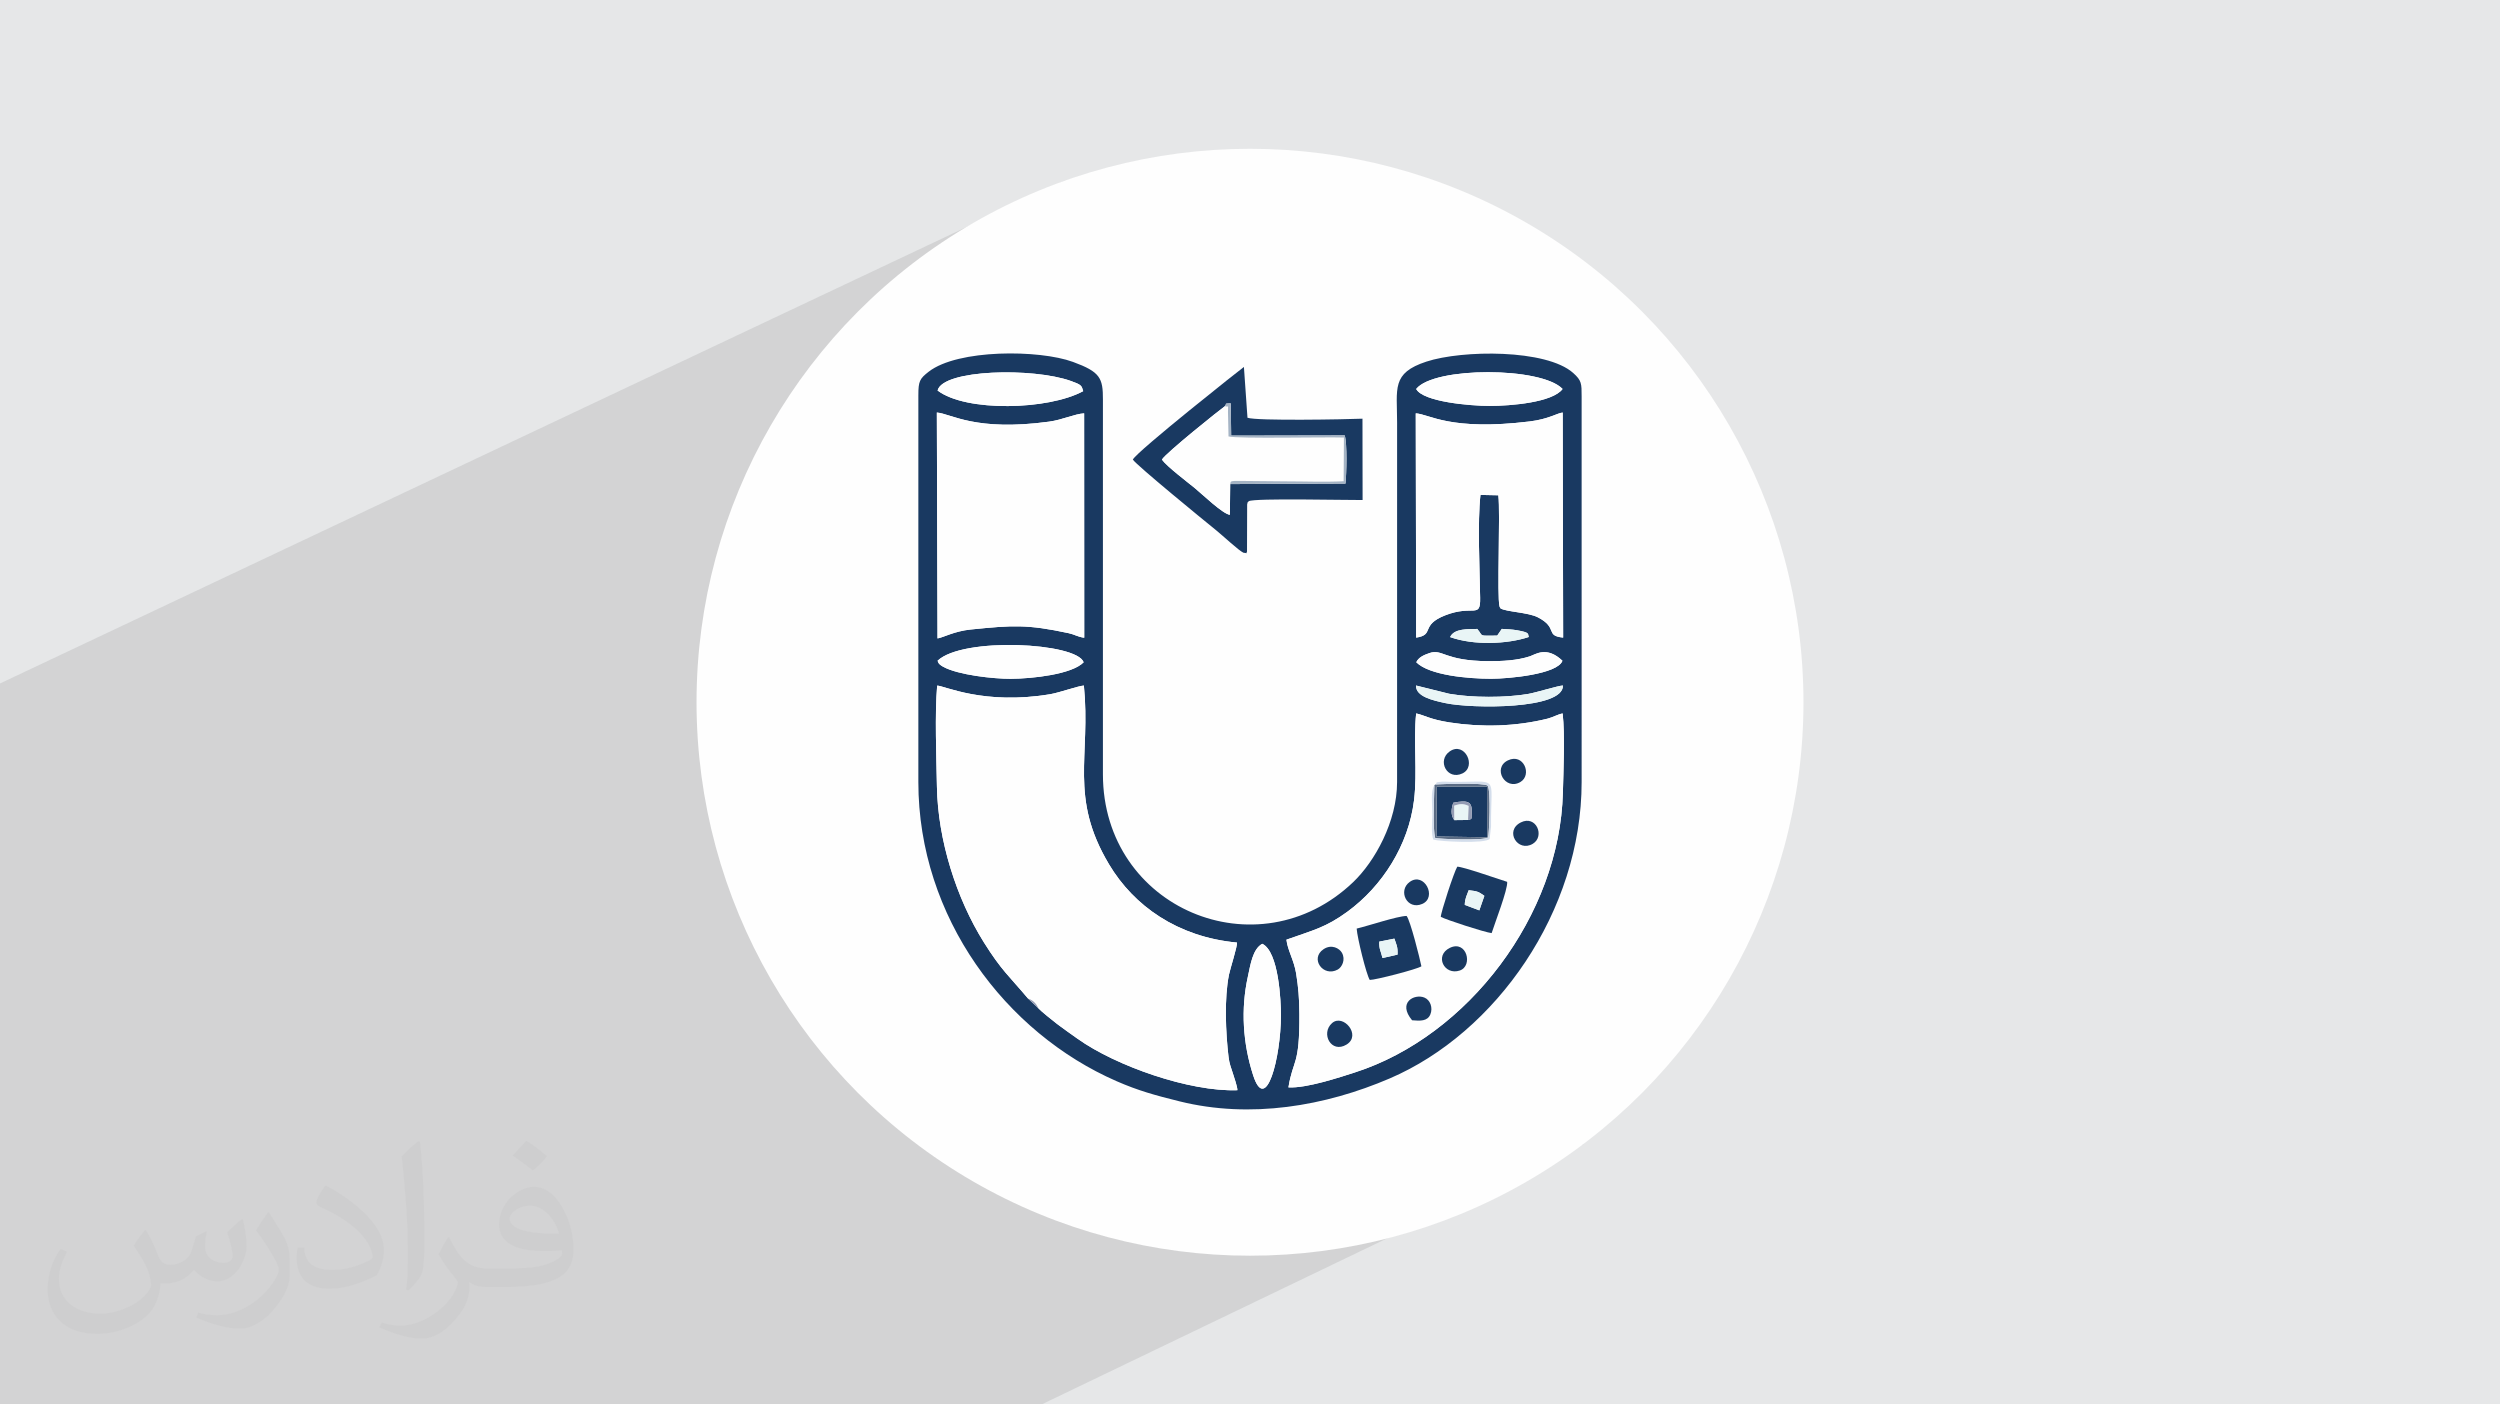 <?xml version="1.0" encoding="UTF-8"?>
<!DOCTYPE svg PUBLIC "-//W3C//DTD SVG 1.0//EN" "http://www.w3.org/TR/2001/REC-SVG-20010904/DTD/svg10.dtd">
<!-- Creator: CorelDRAW -->
<svg xmlns="http://www.w3.org/2000/svg" xml:space="preserve" width="94.192mm" height="52.917mm" version="1.0" style="shape-rendering:geometricPrecision; text-rendering:geometricPrecision; image-rendering:optimizeQuality; fill-rule:evenodd; clip-rule:evenodd"
viewBox="0 0 9404.92 5283.66"
 xmlns:xlink="http://www.w3.org/1999/xlink"
 xmlns:xodm="http://www.corel.com/coreldraw/odm/2003">
 <defs>
  <style type="text/css">
   <![CDATA[
    .fil3 {fill:#FEFEFE}
    .fil4 {fill:#193961}
    .fil8 {fill:#5B6C84}
    .fil10 {fill:#949CB4}
    .fil7 {fill:#A4B3C4}
    .fil9 {fill:#D3DDEB}
    .fil6 {fill:#E9F5F6}
    .fil5 {fill:#FEFEFE}
    .fil2 {fill:#373435;fill-opacity:0.031}
    .fil1 {fill:#2B2A29;fill-opacity:0.102}
    .fil0 {fill:#E6E7E8}
   ]]>
  </style>
 </defs>
 <g id="Layer_x0020_1">
  <polygon class="fil0" points="-0,0 9404.92,0 9404.92,5283.66 -0,5283.66 "/>
  <polygon class="fil1" points="5558.94,3570.18 5957.14,4303.57 3917.97,5283.66 -0,5283.66 -0,2571.17 4007.12,678.67 "/>
  <path class="fil2" d="M548.54 4627.69c17.95,27.21 29.6,53.36 40.96,82.43 8.45,16.91 12.93,48.09 52.57,48.09 11.61,0 28.28,-3.42 43.06,-11.61 16.63,-8.73 29.32,-21.94 35.94,-42l15.85 -53.36 38.57 -19.02 2.64 2.64c-5.27,20.09 -6.59,39.36 -6.59,54.43 0,44.63 38.57,61.56 69.22,61.56 17.95,0 34.09,-8.73 34.09,-25.11 0,-21.13 -8.98,-57.06 -20.62,-89.29 17.95,-17.95 35.94,-35.94 56.53,-50.47l3.17 1.6c8.98,38.04 14,75.56 14,100.66 0,24.57 -10.83,51.79 -19.81,69.49 -18.49,34.87 -51.25,62.62 -90.87,62.62 -30.1,0 -63.65,-15.07 -86.66,-43.06l-1.32 0c-21.66,26.96 -55.22,51.25 -108.86,51.25l-16.63 0c-2.64,35.41 -10.29,60.49 -21.94,82.95 -31.95,62.34 -126.81,106.47 -216.1,106.47 -124.17,0 -186.51,-71.59 -186.51,-166.96 0,-58.91 19.27,-113.6 48.88,-152.42l24.29 10.04c-18.49,35.41 -30.91,68.68 -30.91,101.45 0,89.29 72.66,131.83 156.4,131.83 77.68,0 173.83,-49.41 191.28,-106.72 -6.59,-62.62 -30.1,-91.93 -66.04,-148.99 10.83,-19.02 24.83,-38.04 42.28,-58.38l3.17 0 0 0 0 0 -0.02 -0.09zm1432.13 -336.04c26.15,16.39 51.79,35.66 76.87,57.85 -14,19.81 -31.45,37.79 -53.11,53.64 -25.11,-20.34 -50.19,-37.79 -75.84,-56.27 17.42,-19.55 34.62,-38.29 52.04,-55.22l0 0 0 0 0 0 0 0 0 0 0.03 0zm13.47 244.11c-42.28,0 -76.87,27.75 -76.87,48.34 0,44.13 84.53,57.85 185.72,57.31 -12.68,-51.79 -57.06,-105.68 -108.86,-105.68l0.01 0.03zm-94.86 236.19c54.96,0 103.04,-1.6 139.74,-10.83 40.96,-10.29 75.56,-30.91 75.56,-45.17 0,-3.7 0,-8.19 -1.32,-11.89 -22.98,2.11 -49.41,2.11 -72.38,2.11 -74.49,0 -131.55,-16.91 -154.02,-58.66 -5.55,-11.61 -9.51,-24.57 -9.51,-39.36 0,-40.43 17.42,-79.79 48.09,-107 25.61,-22.45 53.89,-36.44 82.67,-36.44 52.04,0 93.51,41.75 122.57,107.54 15.85,35.94 26.68,77.4 26.68,129.72 0,34.87 -9.51,64.19 -31.17,85.85 -40.43,39.11 -114.92,53.89 -229.04,53.89l-51.79 0 0 0 -13.47 0c-28.28,0 -48.62,-5.02 -64.72,-17.42l-2.64 0c0.79,6.59 1.32,12.93 1.32,19.02 0,25.61 -8.45,58.38 -25.61,84.53 -50.72,75.3 -105.68,108.04 -153.24,108.04 -48.09,0 -107,-18.49 -160.11,-42.54l9.51 -18.49c17.17,7.13 40.96,11.89 73.7,11.89 85.85,0 198.66,-82.43 212.66,-163 -3.17,-6.59 -8.98,-15.32 -17.17,-24.57 -25.11,-29.85 -40.96,-54.68 -55.75,-80.83 12.68,-25.11 24.29,-45.17 35.13,-63.4l4.49 -0.53c36.72,74.77 69.99,117.55 144.23,117.55l11.61 0 0 0 53.89 0 0 0 0 0 0 0 0 0 0 0 0.09 0.01zm-371.98 79c6.34,-34.34 6.87,-72.91 6.87,-108.86l0 -53.36c0,-99.6 -12.68,-244.36 -22.98,-338.68 17.95,-19.27 43.06,-42 62.87,-57.31l5.81 1.6c13.47,118.62 16.63,256 16.63,383.06 0,33.3 -1.32,65.79 -4.49,89.55 -1.85,30.1 -19.27,52.83 -56.53,87.7l-8.19 -3.7zm-382.8 -157.19c1.85,46.77 24.83,83.49 105.15,83.49 49.93,0 92.19,-12.93 138.96,-35.13 8.45,-3.7 12.93,-8.73 12.93,-12.93 0,-29.32 -22.45,-68.15 -60.23,-103.55 -36.72,-33.3 -85.34,-62.62 -130.76,-82.18 -15.6,-6.59 -20.62,-13.47 -20.62,-20.09 0,-13.47 17.95,-41.75 32.77,-62.09l5.02 -0.53c52.04,27.21 110.17,67.64 153.24,112.53 39.11,41.47 63.4,83.49 63.4,129.19 0,33.81 -10.29,65.51 -26.96,95.11 -57.06,28.79 -117.83,50.72 -178.06,50.72 -73.17,0 -123.1,-34.34 -123.1,-114.92 0,-8.73 0,-22.19 3.17,-39.64l25.11 0 0 0 0 0 0 0 0 0 0 0 -0.02 0zm-132.37 -132.9l45.45 73.45c16.63,27.21 32.23,56.81 32.23,103.55l0 59.7c0,48.34 -30.91,100.13 -80.83,151.38 -39.11,34.62 -73.7,49.41 -105.68,49.41 -47.55,0 -101.98,-14.79 -164.85,-41.75l7.13 -18.49c19.81,5.27 42.79,9.77 71.06,9.77 90.36,-0.53 182.8,-66.57 225.08,-147.15 5.02,-9.26 6.87,-17.95 6.87,-24.04 0,-9.26 -5.02,-19.55 -8.98,-28.79 -22.98,-43.31 -48.62,-82.95 -76.87,-119.68 14.79,-23.25 29.6,-45.7 45.7,-67.9l3.7 0.53 0 0 0 0 0 0 0 0 0 0 -0.02 0.01z"/>
  <circle class="fil3" cx="4702.46" cy="2641.83" r="2082.1"/>
  <g id="_1508844982832">
   <path class="fil4" d="M4748.66 3550.53c62.28,29.82 70.36,216.82 70.22,269.44 -0.44,159.53 -56.35,375.23 -104.86,224.42 -38.4,-119.38 -46.68,-247.61 -19.59,-370.35 9.71,-43.94 17.56,-103.59 54.23,-123.51zm98.42 540.13c17.18,-107.07 42.46,-78.24 41.17,-276.46 -0.39,-59.32 -3.94,-99.67 -12.14,-151.53 -7.99,-50.52 -32.32,-87.97 -36.59,-127.63 100.85,-35.94 148.05,-45.79 229.49,-105.34 131.56,-96.18 229.97,-250.8 250.5,-418.95 13.16,-107.85 -2.89,-221.76 8.01,-326.86 30.64,6.26 50.98,22.21 125.67,33.84 121.74,18.97 249.54,15.39 368.54,-14.13 19.95,-4.95 39.89,-16.88 56.94,-19.61 8.98,79.13 2.99,215.06 0.84,298.45 -11.83,459.91 -355.58,914.85 -783.16,1052.21 -56.86,18.26 -182.08,59.88 -249.26,56.01zm-940.08 -296.95l-39.54 -37.3c-71.82,-85.42 -99.32,-104.74 -166.14,-211.36 -103.56,-165.26 -173.06,-384.94 -176.63,-585.58 -2,-112.2 -8.33,-272.02 0.84,-380.21 25.32,-0.3 176,74.39 425.38,32.31 34.09,-5.75 107.21,-31.73 126.68,-32.5 26.51,267.33 -56.77,419.26 94.81,672.92 93.06,155.73 257.26,272.97 481.06,293.89 2.18,12.55 -25.58,98.69 -29.96,120.21 -18.31,89.86 -12.49,219.07 -1.78,310.06 3.13,26.48 9.91,41.28 16.47,62.26 5.34,17.09 16.74,49.26 16.87,62.94 -179.86,6.36 -456.57,-90.83 -600.75,-193.29 -24.94,-17.72 -54.86,-38.62 -77.45,-55.81 -13.51,-10.27 -62.9,-49.96 -69.84,-58.53zm1420.04 -1214.83l124.81 31.07c85.89,15.25 211.67,15.39 297.72,0.5 29.46,-5.09 114.85,-31.67 130.09,-31.52 2.89,90.33 -342.51,87.59 -441.96,66.17 -47.27,-10.17 -112.09,-24.45 -110.66,-66.22zm1 -87.42c7.82,-17.56 26.61,-26.87 49.4,-34.58 50.04,-16.92 55.09,29.31 220.32,30.39 55.02,0.36 109.97,-2.71 157.18,-18.07 20.85,-6.79 63.41,-40.26 122.88,16.49 -17.72,50.73 -202.78,67.78 -268.49,67.74 -87.63,-0.05 -232.5,-13.23 -281.28,-61.97zm-1800.95 -5.77c94.66,-90.42 523.91,-68.36 549.58,5.77 -43.81,45.38 -193.22,61.82 -275.29,62.15 -61.88,0.24 -197.62,-13.98 -254.15,-45.85 -21.08,-11.88 -17.58,-19.38 -20.14,-22.07zm2030.23 -119.62c25.39,29.32 0.47,25.21 75.1,25.07l17.32 -25.26c18.45,1.1 38.25,1.81 56.39,4.98 52.21,9.12 40.08,13.67 45.19,25.46 -81.5,27.24 -207.69,32.12 -295.98,0.38 14.91,-33.5 69.85,-29.56 101.98,-30.63zm-2030.39 35.67l-2.57 -849.77c54.05,4.27 144.53,72.26 422.37,34.28 50.68,-6.93 94.97,-28.89 131.81,-31.23l0.33 844.11c-24.63,-3.15 -35.77,-12.26 -58.63,-17.17 -156.73,-33.67 -210.57,-29.81 -369.17,-13.71 -60.51,6.15 -103.93,30.42 -124.14,33.5zm1800.58 -3.02l-1.52 -843.7c52.09,3.14 128.5,66.96 428.36,30.49 71.84,-8.74 104.7,-31.85 124.44,-33.49l1.74 846.54c-69.73,-6.8 -17.23,-36.39 -95.53,-76.45 -36.14,-18.48 -119.11,-20.36 -140,-33.4 -0.88,-1.16 -1.8,-4.61 -2.03,-3.84 -0.22,0.78 -1.55,-3.04 -1.83,-4.04 -10.18,-36.95 3.5,-350.48 -4.48,-417.59l-67.18 -1.37c-11.39,99.48 -3,281.52 -1.19,387.4 1.38,80.29 -26.32,24.36 -131.17,65.42 -95.99,37.59 -38.13,73.2 -109.62,84.03zm0.18 -935.41c66.63,-84.58 471.69,-83.72 550.66,0 -36.91,50.32 -193.92,63.79 -274.82,63.73 -72.19,-0.05 -250.55,-15.35 -275.83,-63.73zm-1800.55 5.78c19.83,-79.73 358.98,-86.75 501.15,-35.95 40.56,14.49 40.39,17.04 46.69,38.27 -131.52,71.64 -441.76,78.96 -547.84,-2.33zm-72.31 17.32l0 1455.59c0,509.35 328.87,943.68 745.93,1125.47 81.87,35.69 144.12,52.81 237.18,75.89 266.62,66.12 547.32,18 790.61,-86.49 398.82,-171.29 721.53,-628.14 721.53,-1114.86l-0.01 -1449.81c-0.01,-48.96 0.37,-60.42 -31.81,-89.11 -101.03,-90.04 -417.24,-86.92 -552.16,-42.69 -132.34,43.39 -110.15,101.09 -110.22,229.98l-0.09 1351.61c-0.05,149.09 -84.04,299.12 -165.15,376.6 -358.42,342.39 -941.31,99.38 -941.48,-405.48l0.02 -1409.38c0.35,-81.8 -10.34,-104.72 -112.73,-142.2 -126.91,-46.45 -433.05,-48.45 -542.78,36.9 -33.71,26.21 -38.83,35.72 -38.83,87.97z"/>
   <path class="fil5" d="M3867.46 3756.41c21.07,7.31 30.47,19.61 39.54,37.3 6.94,8.57 56.33,48.26 69.84,58.53 22.6,17.18 52.51,38.08 77.45,55.81 144.18,102.45 420.89,199.65 600.75,193.29 -0.13,-13.69 -11.53,-45.85 -16.87,-62.94 -6.55,-20.98 -13.34,-35.78 -16.47,-62.26 -10.71,-90.99 -16.53,-220.2 1.78,-310.06 4.38,-21.52 32.14,-107.66 29.96,-120.21 -223.8,-20.92 -388,-138.15 -481.06,-293.89 -151.58,-253.67 -68.3,-405.6 -94.81,-672.92 -19.47,0.77 -92.59,26.75 -126.68,32.5 -249.37,42.08 -400.05,-32.61 -425.38,-32.31 -9.17,108.2 -2.84,268.01 -0.84,380.21 3.57,200.65 73.07,420.32 176.63,585.58 66.82,106.62 94.32,125.94 166.14,211.36z"/>
   <path class="fil5" d="M5011.16 3848.86c41.68,-36.7 111.81,45.52 54.69,80.62 -57.83,35.53 -98.66,-41.9 -54.69,-80.62zm301.1 -10.64c-55.95,-67.07 8.64,-100.55 45.95,-85.54 22.86,9.19 32.9,39.1 22.64,63.6 -10.79,25.77 -37.96,24.67 -68.59,21.94zm142 -272.37c63.51,-30.96 88.36,67.88 37.45,85.16 -58.41,19.84 -96.7,-56.27 -37.45,-85.16zm-475.11 5.02c30.34,-20.28 59.65,-3 68.89,13.03 15.1,26.21 0.23,54.8 -15.24,63.38 -54.79,30.41 -106.31,-41.23 -53.65,-76.41zm124.61 -77.57c43.78,-10.31 152.79,-47.03 187.86,-47.56 14.19,17.33 50.19,161.85 55.64,189.4 -15.31,10.99 -174.23,51.86 -194.27,51.32 -12.85,-20.02 -47.04,-158.59 -49.23,-193.17zm199.95 -175.84c54.1,-38.52 103.75,58.04 47.08,82.91 -57.46,25.22 -93.66,-49.74 -47.08,-82.91zm116.52 131.78c-0.18,-16.02 49.87,-169.43 62,-188.84 22.49,0.18 150.32,45.49 187.7,57.06 2.89,28.36 -47.42,157.59 -58.42,192.87 -25.9,-2.91 -170.55,-49.94 -191.27,-61.09zm301 -355.29c57.83,-29.23 91.74,52.41 45.16,80.31 -56.29,33.73 -107.89,-48.61 -45.16,-80.31zm-325.15 -140.36l4.47 -2.56c9.04,-10.32 -6.42,-6.89 23.51,-10.34 5.94,-0.69 22.11,0.46 29.26,0.57 193.13,3.08 154.1,-35.3 155.96,168.33l-5.32 46.37c-16.94,18.94 -186.56,9.75 -211.48,2.85 -9.45,-19.17 -4.4,-67.1 -4.33,-95.5 0.08,-43.44 -7.05,-85.94 7.93,-109.71zm276.55 -93.05c59.1,-28.7 92.52,54.8 46.79,81.5 -57,33.28 -106.01,-52.75 -46.79,-81.5zm-218.47 -34.05c55.69,-38.53 102.18,57.03 47.46,83.08 -57.52,27.38 -97.1,-48.75 -47.46,-83.08zm-607.09 1264.18c67.18,3.87 192.4,-37.74 249.26,-56.01 427.58,-137.35 771.33,-592.29 783.16,-1052.21 2.15,-83.38 8.14,-219.32 -0.84,-298.45 -17.05,2.73 -36.99,14.66 -56.94,19.61 -119,29.52 -246.81,33.1 -368.54,14.13 -74.69,-11.63 -95.03,-27.58 -125.67,-33.84 -10.89,105.09 5.15,219.01 -8.01,326.86 -20.53,168.15 -118.94,322.76 -250.5,418.95 -81.45,59.55 -128.65,69.4 -229.49,105.34 4.27,39.66 28.61,77.1 36.59,127.63 8.2,51.86 11.75,92.21 12.14,151.53 1.29,198.22 -23.98,169.39 -41.17,276.46z"/>
   <path class="fil5" d="M3526.93 2401.74c20.21,-3.08 63.63,-27.35 124.14,-33.5 158.6,-16.11 212.44,-19.96 369.17,13.71 22.87,4.91 34,14.03 58.63,17.17l-0.33 -844.11c-36.84,2.35 -81.13,24.3 -131.81,31.23 -277.84,37.98 -368.32,-30 -422.37,-34.28l2.57 849.77z"/>
   <path class="fil5" d="M5327.51 2398.73c71.49,-10.83 13.63,-46.44 109.62,-84.03 104.85,-41.06 132.55,14.87 131.17,-65.42 -1.81,-105.88 -10.2,-287.92 1.19,-387.4l67.18 1.37c7.99,67.11 -5.7,380.63 4.48,417.59 0.28,1.01 1.61,4.82 1.83,4.04 0.23,-0.77 1.15,2.69 2.03,3.84 20.89,13.04 103.86,14.92 140,33.4 78.29,40.06 25.79,69.65 95.53,76.45l-1.74 -846.54c-19.74,1.64 -52.6,24.75 -124.44,33.49 -299.87,36.46 -376.27,-27.36 -428.36,-30.49l1.52 843.7z"/>
   <path class="fil4" d="M4608.34 1527.91c8.74,-12.38 -5.88,-8.39 21.68,-10.65l1.68 121.58 427.11 -0.85c9.69,31.07 6.86,142.76 2.85,181.24l-433.67 1.85 -1.24 115.61c-26.3,-2.7 -104.78,-78.08 -130.83,-99.56 -27.05,-22.31 -107.54,-83.1 -124.77,-108.1 13.05,-23.75 223.76,-192.4 237.2,-201.12zm69.32 551.38c22.86,3.38 6.92,1.8 13.56,-3.69l0.51 -178.06c3.63,-13.56 -0.77,-3.86 6.29,-12.16 20.79,-12.02 370.03,-3.68 428.02,-4.31l-0.47 -306.01c-62.13,2.59 -398.63,8.98 -432.61,-3.56l-13.4 -191.08c-3.33,1.48 -404.64,318.99 -417.88,348.62 15.99,22.89 262.14,224.38 313.62,265.98 24.41,19.74 85.1,76.44 102.36,84.28z"/>
   <path class="fil5" d="M4627.98 1821.06c4.02,-9.63 -7.94,-12.72 45.51,-11.83l161.81 1.59c72.01,-0.03 148.03,3.25 219.46,-0.46l0.98 -164.35c-74.35,-2.37 -394.99,5.21 -434.08,-4.11l-2.05 -91.93c-0.2,-31.65 4.15,-16.15 -11.26,-22.06 -13.44,8.72 -224.15,177.36 -237.2,201.12 17.23,24.99 97.72,85.79 124.77,108.1 26.05,21.48 104.53,96.86 130.83,99.56l1.24 -115.61z"/>
   <path class="fil5" d="M4748.66 3550.53c-36.66,19.92 -44.52,79.57 -54.23,123.51 -27.09,122.74 -18.81,250.97 19.59,370.35 48.51,150.81 104.42,-64.89 104.86,-224.42 0.14,-52.62 -7.95,-239.62 -70.22,-269.44z"/>
   <path class="fil5" d="M3527.14 1469.1c106.08,81.29 416.32,73.97 547.84,2.33 -6.3,-21.23 -6.13,-23.78 -46.69,-38.27 -142.17,-50.8 -481.32,-43.78 -501.15,35.95z"/>
   <path class="fil5" d="M5327.69 1463.31c25.28,48.39 203.64,63.68 275.83,63.73 80.91,0.06 237.91,-13.41 274.82,-63.73 -78.97,-83.72 -484.03,-84.58 -550.66,0z"/>
   <path class="fil5" d="M3527.09 2485.7c2.56,2.69 -0.94,10.18 20.14,22.07 56.52,31.87 192.27,46.09 254.15,45.85 82.08,-0.33 231.48,-16.76 275.29,-62.15 -25.67,-74.13 -454.92,-96.19 -549.58,-5.77z"/>
   <path class="fil4" d="M5510.35 3404.1c0.7,-25.07 7.96,-35.51 14.78,-55.12 30.55,3.74 35.63,4 58.99,21.2l-18.99 54.6 -54.78 -20.68zm-90.11 45.14c20.72,11.14 165.37,58.18 191.27,61.09 11,-35.28 61.31,-164.51 58.42,-192.87 -37.37,-11.57 -165.21,-56.88 -187.7,-57.06 -12.12,19.41 -62.18,172.83 -62,188.84z"/>
   <path class="fil4" d="M5245.61 3531.01c7.8,23.8 13.07,29.41 11.94,60.16l-56.59 12.9c-5.85,-24.91 -13.66,-34.07 -12.13,-61.74l56.78 -11.32zm-141.85 -37.71c2.19,34.58 36.37,173.15 49.23,193.17 20.04,0.54 178.96,-40.33 194.27,-51.32 -5.44,-27.55 -41.45,-172.07 -55.64,-189.4 -35.07,0.53 -144.07,37.24 -187.86,47.56z"/>
   <path class="fil5" d="M5328.04 2491.47c48.79,48.74 193.66,61.92 281.28,61.97 65.71,0.04 250.77,-17 268.49,-67.74 -59.47,-56.74 -102.04,-23.27 -122.88,-16.49 -47.21,15.37 -102.17,18.43 -157.18,18.07 -165.23,-1.09 -170.27,-47.32 -220.32,-30.39 -22.79,7.71 -41.58,17.01 -49.4,34.58z"/>
   <path class="fil4" d="M5522.69 3084.72l-51.84 0.57c-14.29,-19.39 -11.19,-43.53 -3.62,-65.45 53.79,-10.4 71.74,-5.54 69.29,37.95 -1.51,26.7 2.97,21.82 -13.82,26.93zm-118.91 62.18l191.07 2.92 -0.73 -191.02 -188.98 0.03 -1.36 188.08z"/>
   <path class="fil6" d="M5327.05 2578.89c-1.43,41.77 63.39,56.05 110.66,66.22 99.45,21.42 444.85,24.16 441.96,-66.17 -15.25,-0.15 -100.64,26.43 -130.09,31.52 -86.05,14.89 -211.83,14.75 -297.72,-0.5l-124.81 -31.07z"/>
   <path class="fil6" d="M5751.32 2396.33c-5.11,-11.79 7.02,-16.35 -45.19,-25.46 -18.14,-3.18 -37.94,-3.88 -56.39,-4.98l-17.32 25.26c-74.63,0.14 -49.7,4.24 -75.1,-25.07 -32.12,1.08 -87.07,-2.87 -101.98,30.63 88.3,31.74 214.49,26.86 295.98,-0.38z"/>
   <path class="fil7" d="M4608.34 1527.91c15.42,5.91 11.06,-9.6 11.26,22.06l2.05 91.93c39.09,9.33 359.74,1.75 434.08,4.11l-0.98 164.35c-71.43,3.7 -147.45,0.43 -219.46,0.46l-161.81 -1.59c-53.45,-0.89 -41.49,2.21 -45.51,11.83l433.67 -1.85c4.01,-38.47 6.84,-150.16 -2.85,-181.24l-427.11 0.85 -1.68 -121.58c-27.56,2.27 -12.94,-1.73 -21.68,10.65z"/>
   <path class="fil4" d="M5011.16 3848.86c-43.97,38.72 -3.15,116.14 54.69,80.62 57.12,-35.1 -13.01,-117.32 -54.69,-80.62z"/>
   <path class="fil4" d="M5454.17 2826.49c-49.64,34.34 -10.06,110.46 47.46,83.08 54.72,-26.05 8.23,-121.62 -47.46,-83.08z"/>
   <path class="fil4" d="M5303.71 3317.46c-46.58,33.17 -10.38,108.14 47.08,82.91 56.67,-24.87 7.02,-121.44 -47.08,-82.91z"/>
   <path class="fil4" d="M4979.15 3570.87c-52.66,35.19 -1.14,106.83 53.65,76.41 15.47,-8.59 30.33,-37.17 15.24,-63.38 -9.24,-16.03 -38.54,-33.31 -68.89,-13.03z"/>
   <path class="fil4" d="M5672.64 2860.54c-59.22,28.75 -10.21,114.78 46.79,81.5 45.73,-26.7 12.31,-110.19 -46.79,-81.5z"/>
   <path class="fil4" d="M5721.24 3093.95c-62.73,31.7 -11.13,114.04 45.16,80.31 46.58,-27.9 12.67,-109.53 -45.16,-80.31z"/>
   <path class="fil4" d="M5454.26 3565.85c-59.25,28.89 -20.96,105 37.45,85.16 50.9,-17.28 26.06,-116.12 -37.45,-85.16z"/>
   <path class="fil4" d="M5312.27 3838.22c30.62,2.74 57.79,3.83 68.59,-21.94 10.26,-24.5 0.22,-54.42 -22.64,-63.6 -37.31,-15.01 -101.9,18.47 -45.95,85.54z"/>
   <path class="fil8" d="M5405.14 2958.82l188.98 -0.03 0.73 191.02 -191.07 -2.92 1.36 -188.08zm-9.05 -5.23c-0.61,46.77 -7.15,163.44 3.14,198.99 12.74,3.81 187.6,11.07 198.98,-2.67 3.32,-4 11.9,-181.18 -2.25,-194.73 -17.01,-11.02 -162.38,-5.98 -195.39,-4.15l-4.47 2.56z"/>
   <path class="fil9" d="M5396.09 2953.59c-14.98,23.77 -7.85,66.27 -7.93,109.71 -0.07,28.4 -5.11,76.32 4.33,95.5 24.92,6.9 194.54,16.1 211.48,-2.85l5.32 -46.37c-1.87,-203.62 37.16,-165.25 -155.96,-168.33 -7.15,-0.11 -23.31,-1.26 -29.26,-0.57 -29.93,3.45 -14.48,0.02 -23.51,10.34 33.01,-1.83 178.38,-6.87 195.39,4.15 14.15,13.55 5.57,190.72 2.25,194.73 -11.38,13.74 -186.24,6.48 -198.98,2.67 -10.28,-35.55 -3.74,-152.22 -3.14,-198.99z"/>
   <path class="fil6" d="M5188.82 3542.34c-1.53,27.67 6.28,36.82 12.13,61.74l56.59 -12.9c1.13,-30.75 -4.14,-36.35 -11.94,-60.16l-56.78 11.32z"/>
   <path class="fil6" d="M5510.35 3404.1l54.78 20.68 18.99 -54.6c-23.36,-17.19 -28.44,-17.45 -58.99,-21.2 -6.82,19.61 -14.08,30.04 -14.78,55.12z"/>
   <path class="fil6" d="M5470.85 3085.29l51.84 -0.57 2.34 -53.02c-21.47,-9.91 -34.58,-7.54 -54.58,-1.02l0.4 54.61z"/>
   <path class="fil10" d="M5470.85 3085.29l-0.4 -54.61c20,-6.52 33.11,-8.9 54.58,1.02l-2.34 53.02c16.78,-5.11 12.31,-0.23 13.82,-26.93 2.46,-43.49 -15.5,-48.36 -69.29,-37.95 -7.57,21.92 -10.66,46.06 3.62,65.45z"/>
   <path class="fil10" d="M3907.01 3793.72c-9.07,-17.69 -18.47,-29.99 -39.54,-37.3l39.54 37.3z"/>
  </g>
 </g>
</svg>
